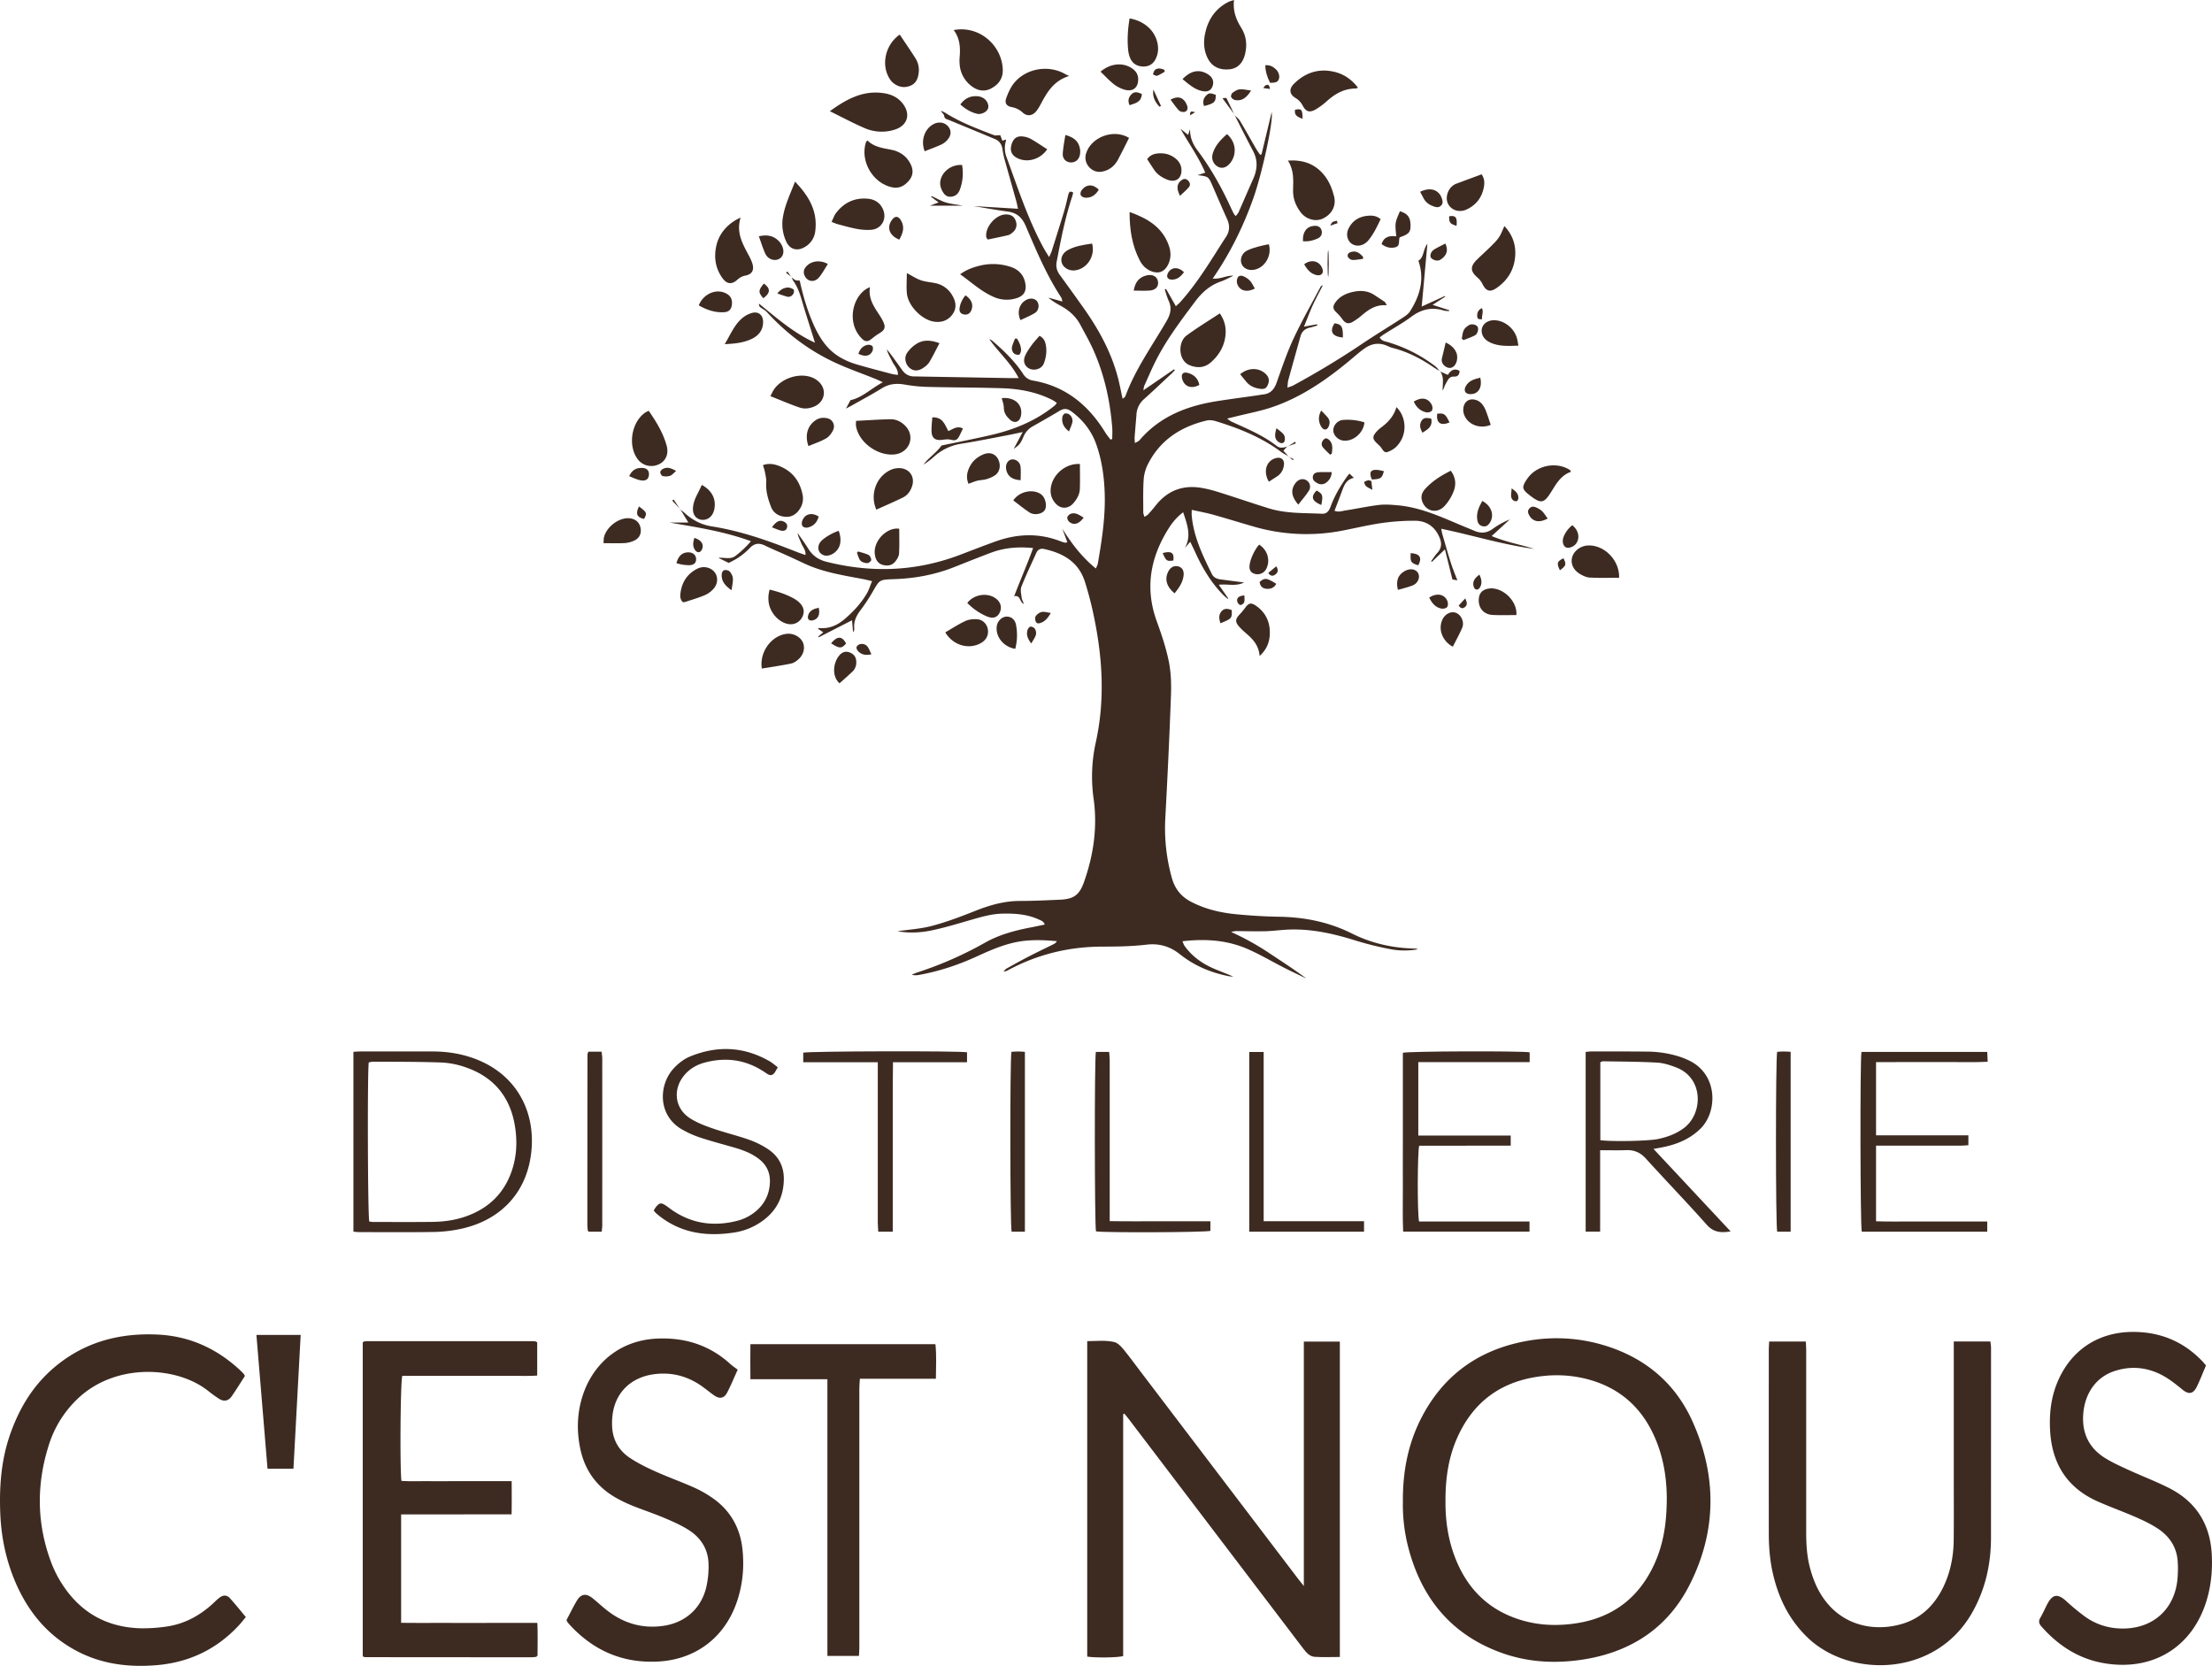 <svg xmlns="http://www.w3.org/2000/svg" viewBox="0 0 3102.95 2336.93"><defs><style>.cls-1{fill:#3d2b22;}</style></defs><g id="Calque_2" data-name="Calque 2"><g id="Calque_1-2" data-name="Calque 1"><path class="cls-1" d="M2020.07,520.79c-2.82-1.7-5.74-3.25-8.44-5.11-17.7-12.17-36.48-22-57.41-27.43a43.58,43.58,0,0,1-7.5-2.7c-11.34-5.31-22.13-4-32.16,3-6,4.19-11.54,9-17.14,13.72-33.56,28.3-69.12,53.6-110.91,68.24-17.51,6.14-36,9.45-54.06,14-3.2.81-6.42,1.54-11.13,2.67,2.85,2,4.44,3.49,6.32,4.34,21.82,10,44.07,19.12,63.2,34,5,3.89,10,2.29,15.17,1l-.23-.24-5.5,6,7.67,8.4.23-.23c-3.69-2.14-7.62-3.94-11-6.46-27.68-20.63-59.14-33.22-91.8-43.18-4-1.22-8.75-1.82-12.71-.88-35.68,8.47-64.49,26.77-81.81,60.11a57.46,57.46,0,0,0-6.48,21.78c-1.08,15.6-.6,31.3-.63,47,0,1.78.88,3.57,1.61,6.32,2.36-1.59,4.14-2.36,5.33-3.67,3.59-3.94,7.06-8,10.35-12.19,16-20.36,36.93-28.92,62.49-25.16a171.61,171.61,0,0,1,26.16,6.34c23.5,7.37,46.79,15.41,70.31,22.7,24.22,7.51,49.43,6.33,74.35,7.54,7,.34,10.05-4.18,12.13-9.86,5.42-14.82,13.34-28.29,22.33-41.18,1.13-1.63,2.43-3.14,4.09-5.28l6.3,5.95c-9.79,2.14-13.26,9.23-16.1,17-3.51,9.63-7.26,19.17-11.06,29.18,5.77,2.34,10.62.3,15.28-.41,15.79-2.4,31.44-5.87,47.29-7.75,8.79-1,17.91-.24,26.8.59,35.18,3.31,66.32,19.18,98.37,32.19,3.08,1.26,6.14,2.59,9.23,3.84,8.68,3.51,16.72,2.81,24.56-2.77a112.56,112.56,0,0,1,24.39-13.53L2092.48,752c20.32,8.51,40.34,11.92,59.62,18-43.78-5.83-86-19-130.31-28.24.57,3,.8,5.14,1.39,7.16,4,13.73,7.85,27.5,12.18,41.13,2.59,8.18,6,16.12,9,24.11l-6.94-1.34c-3.31-13.31-6.65-26.74-10.49-42.15l-18.2,17.45-1.22-.84c2.92-3.91,5.52-8.1,8.8-11.68,6.29-6.86,6.34-14,2.78-22.15-6.63-15.11-18.44-22.93-34.44-22.92a325.71,325.71,0,0,0-45.77,3.12c-18.45,2.64-36.63,7-54.95,10.58a264.66,264.66,0,0,1-124.66-5.35c-19.21-5.51-38.29-11.49-57.54-16.85-9.54-2.66-19.32-4.41-30-6.79,0,3.7-.17,5.89,0,8,2.58,29.57,15.26,55.67,28.09,81.73,2.73,5.55,7.4,7.24,12.93,7.95,10.21,1.29,20.41,2.65,32.42,4.22-12.05,5.94-23.12,1.67-35.48,3.22l13.23,19.07-.54.79c-1.83-1.53-3.78-2.93-5.47-4.6-17.74-17.67-30.28-38.77-40.51-61.41-2-4.47-4.23-8.85-6.77-14.15-3.05,3.5-5.31,6.1-7.56,8.7,9.59-17,3.3-33-2.35-50.12a81.49,81.49,0,0,0-19.63,21.5c-26.31,41.06-34.47,84.46-17.37,131.5,6.7,18.43,13,37.23,16.88,56.4,3.13,15.48,3.59,31.81,3,47.69-2.09,57.27-4.83,114.53-7.91,171.76a258.41,258.41,0,0,0,9.14,84c4.23,15.21,12.79,26.1,26.48,33.31,20.08,10.57,41.82,15.65,64.15,17.78,19.88,1.9,39.87,3.15,59.84,3.47,35.87.57,70,7.4,102.3,23.59,27.17,13.61,56.32,20.23,86.76,21a15.16,15.16,0,0,1,5.8,1,105,105,0,0,1-40.71-.49,454.83,454.83,0,0,1-47.43-11.89c-31.71-9.93-63.75-17-97.23-15-9.64.57-19.25,1.87-28.89,2.11-12.65.32-25.32-.09-38-.17a26.15,26.15,0,0,0-9.81,1.27,372.08,372.08,0,0,1,54.58,30.38c17.08,11.36,34.32,22.49,50.93,34.91-10.36-5-20.81-9.88-31.07-15.1-16.92-8.61-33.33-18.34-50.66-26-29-12.84-59.71-15-92.15-11.22,1.25,2.79,1.8,4.92,3,6.59,10.19,14.18,23.83,24.15,39.6,31.16,9.41,4.18,19.19,7.52,28.78,11.94-2.21-.24-4.46-.3-6.64-.73-25.24-5-48.24-14.7-68.55-30.9-13.46-10.73-28.59-15.41-46.57-13.29-20.45,2.42-41.23,2.73-61.87,2.75-47,.06-91.09,10.84-132.44,33.08a12.87,12.87,0,0,1-6.26,1.87c1.38-1.41,2.52-3.24,4.16-4.16,10.76-6,21.55-12,32.49-17.6,11.25-5.81,22.71-11.2,34-16.86a10.78,10.78,0,0,0,4.19-4c-14.65-1.32-29.09-2-43.59-.65-24.33,2.3-46.37,11.79-68.2,21.84-26.16,12-53.25,21.11-81.63,26.16a21.4,21.4,0,0,1-10.27-.26c2.48-1,4.9-2.23,7.45-3.06a515,515,0,0,0,95-41.68c20.17-11.47,42.46-17.39,65.16-21.71,6.15-1.17,12.26-2.53,19-3.91-1.63-4.87-5.4-5.74-8.45-7.15-16.18-7.44-33.45-8.56-50.87-8.18-14.79.33-28.9,4.34-43,8.42-18.85,5.44-37.68,11.22-56.86,15.21-16.28,3.39-33.05,3.78-47.23,1,14.7-2.16,32-3.14,48.45-7.51,20.52-5.46,40.56-13.06,60.33-20.92,20.35-8.09,40.82-14,63-14,18.65,0,37.31-.94,55.95-1.75,19.53-.85,27.39-6.64,33.91-25.18,13.25-37.65,18.88-76.3,13.39-116.07a220.67,220.67,0,0,1,2.8-78.55c13.19-59.16,9.91-117.89-2.25-176.53a471.5,471.5,0,0,0-13-50.25c-8.94-27.44-30.72-39.77-57.32-45.45-4.79-1-8.53.8-10.6,5.4-7.11,15.81-14.64,31.44-21,47.55-1.75,4.45-.21,10.35.4,15.51.32,2.75,1.89,5.36,3.12,8.63-6.41-2.22-4.23-12.76-13.65-10.78,8.54-22.58,18.22-44.36,26.55-67.58-21.33-2.15-40.69-.41-59.39,6.65-16.83,6.35-33.57,13-50.27,19.66-27.22,10.92-55.55,16.26-84.78,17.28l-2,.06c-19.14.74-18.9.88-28.42,17.38a257.2,257.2,0,0,1-17,25.83c-5.83,7.74-10,15.68-9,25.67a10,10,0,0,1-.25,3,15.45,15.45,0,0,1-1.38,2.7c-.51-5.74-.93-10.53-1.49-16.94L1148.5,894l-.69-1.08,7.08-5.87-7.52-5.09c.6-.37,1.09-1,1.52-.91,13.84,1.33,25.51-3.64,35.8-12.44,12.22-10.46,23.16-22.12,31.3-36.06,2.93-5,4.6-10.77,7.3-17.29-5.27-1.21-9-2.22-12.87-2.94-27.83-5.25-55.9-9.56-81.9-21.7-8.15-3.8-16.29-7.63-24.48-11.34-10.32-4.68-20.82-9-31-13.94-8.31-4.05-15-3.26-21.48,3.73a94.94,94.94,0,0,1-15.29,12.81c-4.83,3.37-10.31,5.82-14,7.84l-14.47-7.11c8.07-1,16.79,2.79,24-2.85a138.77,138.77,0,0,0,21.62-20.49c-37.76-13.92-75.87-19.52-114-26.21h26.24l-11.29-18.49-.22.22a63.54,63.54,0,0,1,5.48,4.15c11,10.26,24,17.21,38.78,19.51,41.49,6.48,80.62,20.51,119.4,35.87,3.66,1.45,7.41,2.66,12.08,4.32.72-7-3.74-11.19-5.69-16.12s-4.5-9.5-5.5-15c5.14,7.51,10.57,14.84,15.35,22.57,6,9.65,14.37,15.23,25.31,18,63.21,15.88,125.44,13.62,186.64-9.48,16.84-6.35,33.57-13,50.5-19,30.56-11,61.23-12.17,91.86,0a43.45,43.45,0,0,0,5.73,1.72c.55.14,1.23-.23,3.18-.67-2.38-6.38-4.72-12.65-7-18.93,12.85,20.72,27.29,39.74,47,55.78,1.18-2.9,2.38-4.83,2.74-6.91,5.39-31.21,10.3-62.51,9.74-94.31-.44-24.75-3.59-49.18-11.84-72.69-6.71-19.14-18.67-34.31-34.94-46.4-5.68-4.21-10.48-4.54-16.39-1-12.58,7.53-25.31,14.81-38.09,22a29.53,29.53,0,0,0-12.88,14.69c-4.21,9.66-5.78,11.29-13.62,16.85,4.32-8.12,8-14.93,12.59-23.63-8.5,1.78-14.88,3.24-21.3,4.45-21.6,4.08-43.15,8.52-64.86,11.93a73.26,73.26,0,0,0-38.2,18.13,113.94,113.94,0,0,1-14.72,11.17c6.74-9.53,17.2-15.68,25.29-26.8,20.85-4.38,44.38-9,67.76-14.33,30.82-7,59.9-18.22,85.44-37.4,2.13-1.6,4.23-3.25,6.25-5a18.54,18.54,0,0,0,2.19-3.08,65.24,65.24,0,0,0-6.44-4.23c-22.19-11.14-46.1-15.55-70.57-16.32-35.29-1.12-70.63-1-105.94-1.92a218.85,218.85,0,0,1-30.72-3.28c-11.29-1.89-21.56-1-31.6,5.23-13.3,8.25-27.14,15.63-40.77,23.35-2.8,1.59-5.69,3-9.72,5.15l6.37-11.77c16.35-3.51,28.41-16.06,45.42-25.17-5-2.25-7.77-3.62-10.63-4.77-18.85-7.57-38.1-14.27-56.51-22.8-36.7-17-68.37-41.14-95.7-71-2.6-2.84-6.47-4.47-9.52-7-1.08-.9-1.46-2.66-1.38-4.71,24.71,20.13,48.53,41.11,78.47,54.8-.92-3-1.83-6-2.77-9-5.24-16.84-10.72-33.6-15.66-50.52-2.83-9.67-6.06-19-12-27.26-1.11-1.53-1.57-3.51-2.33-5.28l-.22.21c1.83,1.37,3.51,3.06,5.53,4,1.6.73,3.62.52,6.11.8,4.56,20.92,10.69,42.35,19.94,62.78,8.41,18.57,19.42,35.09,37.65,45.35a103.9,103.9,0,0,0,21,9c16.91,5,34,9.39,51.1,13.92a75,75,0,0,0,8,1.19c.51-8.23-5.06-12.83-7.79-18.55s-6-10.9-7.92-17.26c1.76,2.06,3.65,4,5.25,6.21,5.52,7.52,11,15.05,16.38,22.69,4.14,5.91,9.63,9,16.86,9.07,2,0,4,0,6,.07q64,1.13,127.92,2.23c3.55.07,7.1,0,12.74,0-6.18-11.87-13.22-20.49-20.4-29s-14.42-16.49-20.91-25.79a25.12,25.12,0,0,1,4.37,2.46c16.19,14,31.59,28.68,43.34,46.76a19.52,19.52,0,0,0,13.71,9.06c45.57,7.85,77.75,34.33,101.36,72.8,2.14,3.5,4.85,6.64,7.3,9.95l2.48-.76c0-5.44.37-10.9-.06-16.3-3-37.81-11.13-74.46-26.68-109.18-5.3-11.83-11.84-23.1-17.92-34.58s-15.36-20-26.71-26.24c-6.33-3.5-12.61-7.09-18.34-12l19.88,5.44c-.82-2.76-.92-4.4-1.7-5.59-20.6-31.37-35.06-65.85-49.71-100.14-5.18-12.14-12.52-18.79-25.44-20.52-16.13-2.16-32.16-5.1-47.85-7.64l62.32,3.74c-1-4.42-1.55-7.64-2.43-10.78-5.46-19.58-11-39.12-16.45-58.71a109.72,109.72,0,0,1-2.81-13.67c-1-6.82-4.12-11.9-10.59-14.6q-32.27-13.43-64.58-26.76c-3-1.23-6.24-1.36-6.7-6-.21-2.11-3.24-3.95-4.57-6.92a57.38,57.38,0,0,1,6.39,3c21.28,13.45,44.72,22.19,68,31.15,2.35.91,5.34.12,8.9.12l3,7.76,4.59-1.7c.16.41.61,1,.49,1.35a35.32,35.32,0,0,0,.77,23.58c15.71,42.83,29.76,86.35,51.64,126.66,2.16,4,4.66,7.79,8,13.28,1.77-4,3-6.22,3.71-8.55,5.81-18.41,11.65-36.81,17.23-55.3,2.3-7.64,4-15.45,5.88-23.22.9-3.84,2.2-6.35,7-3.35-.57,2.1-1.08,4.33-1.8,6.5-9.73,29.51-15.57,59.93-21.4,90.37-1.36,7.13.29,13,4.45,18.72q16.8,23,33.3,46.24c21.47,30.43,39.23,62.71,48.5,99.1,2.29,9,4,18.15,6.23,28.29,1.73-1.49,3.37-2.22,3.8-3.39,14-38.2,37.83-71.08,58-105.89,5.52-9.53,7.43-18.08,2.81-28.17-2.31-5.05-3.66-10.54-5.45-15.83l1.77-.86,13.78,24.28c2.61-2.44,4.58-4,6.24-5.86,21.25-23.68,38.07-50.52,55-77.27,2.85-4.5,5.67-9,8.68-13.44,5.57-8.15,6.12-16.5,2-25.53-7-15.48-13.67-31.11-20.46-46.69-5.75-13.2-5.74-13.2-21.13-15.06l10.9-3.51c-9.38-22.07-23.2-41-34.63-61.43l10.59,8.44,2.71-8c-.13,11.47,3.77,20.92,10.47,29.83,18.9,25.14,34.09,52.51,47.14,81.08,1.25,2.73,2.56,5.42,4,8.07a19.82,19.82,0,0,0,2.55,2.91c1.44-1.94,3-3.46,3.88-5.33,6.9-15.53,13.54-31.18,20.5-46.68,5.93-13.21,6.83-26.11-.19-39.33-8.89-16.74-17.33-33.73-26-50.61l-.22.22c2.64,2.65,5.93,4.91,7.8,8,7.72,12.85,15,26,22.48,38.95,1.74,3,3.82,5.8,5.74,8.7l2.11-.49c4.61-19.18,9.21-38.36,14.19-59.07,2.86,12.12-13.88,88-26.12,121.92-14,38.93-32.05,75.91-56.59,111.43,11.39.95,19.55-4.65,29.07-4-5.79,2.7-11.4,5.93-17.41,8-15.34,5.35-26.54,15.18-36.26,28.19-19.57,26.18-39.35,52.16-54.32,81.34-6.23,12.14-11.53,24.76-17.18,37.18-.49,1.07-.47,2.36-1.15,6.07l43.11-29.54,1.06,1.25c-1.44,1.52-2.8,3.12-4.32,4.55-12.91,12-25.68,24.25-38.85,36a30.84,30.84,0,0,0-10.68,21.76c-.79,10.63-1.79,21.24-2.57,31.87-.17,2.2.2,4.43.4,8.06,2.82-1.67,5.07-2.35,6.35-3.85,28.67-33.66,66.89-48.35,109.11-55,18.42-2.9,36.92-5.29,55.38-7.93,3-.42,5.91-1.07,8.89-1.37,10.25-1,15.65-7,19-16.44,7.38-20.7,14.36-41.66,23.6-61.53,11.5-24.73,25.11-48.48,37.84-72.63a4.69,4.69,0,0,1,3.45-2.46c-4.74,9.29-9.79,18.43-14.13,27.9-4.24,9.23-7.75,18.78-12.32,30l18.3-3.31c.16.57.32,1.14.47,1.71-3.52,1-7,2.23-10.57,3-6.86,1.49-11.22,5.46-13.1,12.23-5.72,20.54-11.51,41-17.14,61.62-.75,2.75-.7,5.71-1.22,10.32,3.8-1.4,6.21-2,8.31-3.12,33.09-18,65.36-37.35,96.6-58.44C1929,470,1947.59,458.84,1965.73,447c4.41-2.88,9.44-5.88,12.15-10.13,13.92-21.85,20.84-45.12,11.81-71.13,8-4.73,6.24-15.34,12.65-23.83-2.76,30.27-5.33,58.57-8,88.12l32.43-14.79.63.9-17.81,11.51,23.29,7.51-.13,1.29c-2.61-.28-5.35-.14-7.81-.9-16.63-5.11-31.13-1.64-45.08,8.74-12,8.93-25.2,16.22-37.84,24.28-2.2,1.39-4.26,3-6.63,4.69,2.45,4.91,6.94,5.4,10.92,6.56A204.38,204.38,0,0,1,2013.66,514c2.43,1.87,4.16,4.67,6.21,7Z"/><path class="cls-1" d="M1967.94,2106.54c-.32-43.45,7.69-83,27.09-119.71,28.2-53.42,71.9-87.63,130.39-102.19,42.24-10.51,84.77-9.78,126.42,3.1,56.11,17.35,98.11,52.51,122.29,106.13,34.6,76.76,34.14,154.36-4.09,229.6-31.4,61.81-84.5,95.3-152.57,105.08-38.84,5.57-77.3,2.94-114.25-11-70-26.36-110.69-78.35-128.45-149.67A239,239,0,0,1,1967.94,2106.54Zm59.77.13c-.18,25.07,3.3,51,12.57,76,17.57,47.27,50,78.63,99.25,91.62,19.86,5.25,40.15,6.3,60.5,4.33,56-5.4,96.88-32.63,120.57-84.28,9.83-21.44,14.8-44.14,16.58-67.56,2.67-35.26,0-69.94-12.95-103.21-18.72-48.28-53-79-103.84-90.33a170.46,170.46,0,0,0-54.64-3c-56.83,5.81-97.89,33.85-121.39,86.3C2031.75,2044.67,2027.5,2074.56,2027.71,2106.67Z"/><path class="cls-1" d="M1575.56,1983.86v339.37c-7.46,2.14-37.71,2.61-50.43.77V1881.43c12.69-.06,25.35-1.6,37.66,1.18,4.63,1.05,9.11,5.38,12.37,9.29,8.31,10,15.91,20.55,23.78,30.9q111,146.06,222.07,292.11c2.14,2.82,4.39,5.55,8,10.06V1882h50.5v442.48c-12,0-23.59.52-35.09-.19-7.46-.46-12.2-6.22-16.52-11.92q-28.09-37.05-56.26-74-94.1-123.78-188.18-247.54c-2-2.61-4.11-5.1-6.17-7.65Z"/><path class="cls-1" d="M2740.72,1881.87h51.36c.34,3.24.9,6.09.9,8.94q0,133-.05,266c0,37.3-7.84,72.73-26.42,105.44-51.54,90.77-171.76,92.14-231.16,34.7-26.36-25.48-41.3-56.83-48.95-92.14-3.83-17.67-5.16-35.6-5.17-53.62q-.08-129,0-258c0-3.56.32-7.12.52-11.22h51.43c.19,4.32.51,8.19.51,12q0,128,0,256c0,18.08,1.2,36,6.41,53.38a152.75,152.75,0,0,0,8.77,23.34c25.27,51.71,75.63,63.86,118.26,51.7,26.08-7.44,44.63-24.59,57.06-48.41,11.34-21.72,16.15-45.11,16.42-69.41.3-28,.12-56,.12-84q0-91,0-182Z"/><path class="cls-1" d="M562.69,2124.46v152.08c21.34.32,42.2.11,63,.15q32,.06,64,0h64.08c.76,15.93.25,31.1.31,45.72-.73.79-1,1-1.19,1.27s-.48.57-.75.61a49.41,49.41,0,0,1-5.93.59q-117,0-234-.14c-.92,0-1.83-.56-3.36-1.05V1883.26c.26-.24.49-.46.74-.67s.5-.53.8-.58a21.19,21.19,0,0,1,3.93-.58q116.48,0,233,0a21,21,0,0,1,3.95.42,10.68,10.68,0,0,1,2.3,1.23v46.63c-12.6.85-25.15.3-37.66.4-12.66.09-25.33,0-38,0H564.34c-2.61,7.47-3.54,128.94-1.21,147.35,12.59.86,25.47.28,38.33.39,12.66.1,25.32,0,38,0h78.3c.1,15.77.18,30.53-.1,46.59Z"/><path class="cls-1" d="M343.6,1930.18c-6.15,9.51-12.16,19.45-18.83,28.92-4.54,6.45-10.82,7.42-17.52,3.16-5.61-3.57-10.91-7.65-16.16-11.74-44.06-34.28-129.25-38.62-182,11.57a152.11,152.11,0,0,0-40.43,64.58c-17.91,55.8-17.3,111.5,3.63,166.47a158.58,158.58,0,0,0,15,29.26c25.52,39.57,62.13,60.29,109.17,61.81a223.87,223.87,0,0,0,34.87-2.09c27.09-3.38,49.87-15.9,69.49-34.55a64.81,64.81,0,0,1,7.48-6.6c5.29-3.68,10-3.56,14.35,1.19,7.56,8.35,14.56,17.2,22.22,26.34-3.63,4.32-6.64,8.25-10,11.84-31.69,34-70.9,52.33-117.11,55.8-38.23,2.88-75.15-1.72-109.64-19.82-41.43-21.73-69.14-55.63-87.08-98.12C8.37,2188.11,1.82,2156.61.42,2124c-1.63-38.24,1.15-75.91,14-112.38,12.94-36.88,32.69-69.25,63-94.45,41.55-34.58,90-47.41,143.32-45,44.61,2.06,82.55,19.19,115.12,49.15,2,1.8,3.85,3.69,5.69,5.62A26.2,26.2,0,0,1,343.6,1930.18Z"/><path class="cls-1" d="M3094.5,1915.55c-4.37,10.24-8.18,20.2-12.82,29.75-4.91,10.09-11.25,11.43-20,4.27-10.85-8.91-21.73-17.62-34.72-23.33-20.15-8.86-40.78-9.57-61.42-2.62-25.53,8.59-41.18,31.42-43.24,60.43-1.9,26.89,8.34,47.58,31.05,61.6,10.43,6.43,21.75,11.5,32.93,16.62,18.47,8.45,37.51,15.72,55.65,24.79,38.14,19.06,58.3,50.42,60.64,93.05,1.17,21.1-.56,41.92-6.37,62.34-18.85,66.28-73.54,101.56-141.69,91.25-37-5.6-66.45-24.31-90.84-52-3.63-4.12-4.32-7.6-1.46-12.43,3.56-6,6.32-12.48,9.54-18.69,7.39-14.23,14.58-15.35,26.35-4.8a327,327,0,0,0,26.12,21.65c16.7,12.12,35.64,17.66,56.35,17.11,40-1.08,68.72-26.73,73.63-66.5a153.53,153.53,0,0,0,.67-26.87c-1.07-20.09-11.15-35.56-27.42-46.46-9.87-6.62-20.86-11.76-31.79-16.56-17.67-7.76-35.94-14.19-53.56-22.08-43.38-19.46-64.17-54-66.35-100.86-1.05-22.6,1.44-44.52,10.12-65.61,18.59-45.18,57-70.95,105.81-71.13,38.76-.13,71.52,13.53,98.23,41.65C3091.3,1911.56,3092.5,1913.16,3094.5,1915.55Z"/><path class="cls-1" d="M794.64,2272.78c4.69-8.88,9.17-18.18,14.4-27,5.89-10,13.21-11,22.35-3.62,7,5.65,13.55,11.85,20.65,17.35,22.64,17.53,48.11,25.17,76.77,21.54,30.9-3.91,53.92-23.07,61.67-53.32a127,127,0,0,0,3.44-33.58c-.4-20.86-10.79-37.05-28.13-48-10.62-6.69-22.32-11.84-33.93-16.74-14.41-6.08-29.31-11-43.84-16.8a200.3,200.3,0,0,1-22.57-10.66c-27.52-15.21-44.76-38.29-51.34-69.08-4.8-22.49-4.78-45,1-67.33,12.73-48.8,51.08-85.69,108.12-87.78,38.22-1.39,72.32,9.43,101,35.53,3.2,2.91,6.87,5.3,10.6,8.14-5.54,12.16-9.73,22.62-15,32.51-4.13,7.75-10.34,8.83-17.62,3.85-6.6-4.5-12.65-9.8-19.26-14.28-20.12-13.62-42.17-19-66.45-15.56-32,4.52-60.11,27.87-57.81,73.63.93,18.63,9.64,33.43,24.79,43.54,11.26,7.52,23.64,13.58,36,19.14,17.6,7.91,35.86,14.38,53.49,22.23a161.57,161.57,0,0,1,26.9,15.21c24.57,17.25,38.3,41.42,41.57,71.06,2.76,25.08.52,49.88-7.64,74-17.1,50.53-58.09,81.54-111.3,84.16-48.31,2.38-88.58-14.82-121.61-49.74q-2.4-2.55-4.6-5.27A22.84,22.84,0,0,1,794.64,2272.78Z"/><path class="cls-1" d="M1204.93,2323h-44.27V1934.82h-108c-.17-17-.13-32.7,0-49.1h259.55c1.68,15.9.76,31.63.65,48.48H1206.23c-.31,5.18-.76,9.34-.76,13.5q-.06,152,0,304c0,20.33,0,40.66,0,61C1205.41,2315.89,1205.12,2319.13,1204.93,2323Z"/><path class="cls-1" d="M495.77,1475.54c3.61-.2,6.53-.51,9.46-.51,34,0,68-.07,101.95,0,23.94.07,47.09,4.35,68.92,14.39,48.59,22.35,74.62,69.38,69.38,124.86-5.44,57.52-42.29,98-100.79,110a200.54,200.54,0,0,1-36.64,4c-34.65.54-69.3.22-103.95.2-2.58,0-5.16-.4-8.33-.65Zm21.52,14.87c-2,12.76-1.44,215.54.72,223.19a45.58,45.58,0,0,0,5.59.65c27.64,0,55.28.2,82.92-.13,15.69-.19,31.21-2.25,46.17-7.41,30-10.35,51.81-29.54,63.46-59.38,8.31-21.29,9.85-43.46,6.47-65.88-6.26-41.57-29.07-70.14-68.89-84a118.87,118.87,0,0,0-34.09-6.89c-31.92-1.19-63.9-1-95.86-1.19C521.56,1489.32,519.33,1490.06,517.29,1490.41Z"/><path class="cls-1" d="M2319.47,1611.71l108.19,115.73c-14.06,2.42-24.2,1.14-33.59-9.44-27.88-31.39-57.08-61.59-85.28-92.7-7.62-8.4-16.07-12.18-27.16-11.82-11.91.4-23.85.09-37,.09v114.21h-20.29V1475.72c2.93-.28,5.19-.68,7.44-.68,26.33,0,52.66-.11,79,.2a152.06,152.06,0,0,1,43.34,6.51,113.41,113.41,0,0,1,14.88,5.79c41.33,19.55,40.5,71.87,16.59,95.6-15.59,15.48-34.85,22.83-55.85,26.77C2326.88,1610.45,2324,1610.92,2319.47,1611.71Zm-74.55-12.24c15.83,2.33,67.53,1.19,80.75-1.57s25.49-7.24,36.46-15.39c26.78-19.89,28.28-70-10.66-85-8.61-3.31-17.84-6.33-26.93-6.83-25.23-1.39-50.52-1.4-75.79-1.86-1.19,0-2.39.8-3.83,1.32Z"/><path class="cls-1" d="M2145.78,1476.24V1490H1989.57v103h129.64v14.14c-43.14.21-85.92-.05-128.38.15-2.56,8.92-2.7,96.4-.18,106.3h154.91v14.22H1968.34c-1-20.7-.32-41.53-.44-62.32-.13-21,0-42,0-63V1476.9C1975.77,1474.61,2133.3,1474.11,2145.78,1476.24Z"/><path class="cls-1" d="M2631.69,1490v102.67h129.52v13.9c-3.54.21-7.38.62-11.22.63q-53,.08-105.95,0h-12.36v106.06c17.48.69,34.68.22,51.86.31s34.65,0,52,0h52.12v14.32h-176c-2.15-7.8-2.56-241.14-.42-252.23h176.43c.18,4.17.36,8.28.61,13.82-17.82,1-35,.32-52.12.44-17.33.12-34.65,0-52,0Z"/><path class="cls-1" d="M1091.09,1497.25c-1.9,3.24-3,5.29-4.25,7.21-2.67,4-6.13,4.86-10.26,2.21-2.25-1.43-4.44-3-6.69-4.38-25.44-16.13-52.77-19.38-81.54-11.6-11.5,3.11-21.47,9-29.07,18.46-15.67,19.47-12.64,45.59,8.16,59.27,9.58,6.31,20.74,10.58,31.67,14.37,17,5.9,34.54,10.09,51.49,16a122.4,122.4,0,0,1,26.72,13.27c15.27,10.07,22.7,24.84,22.21,43.33-.68,26-12,46-33.79,60a90.25,90.25,0,0,1-35.22,13.54c-36.84,5.74-71.82,1.94-102.83-21-2.68-2-5.22-4.14-7.74-6.33a32.93,32.93,0,0,1-2.9-3.4,44.66,44.66,0,0,1,3.09-5c4.88-5.93,7.22-6.33,13.48-2.24,3.35,2.18,6.46,4.72,9.76,7,27.63,18.76,57.77,22.82,89.77,14.89a66,66,0,0,0,29.67-15.87c10.76-10.07,16.31-22.55,17.15-37.16.8-14-4.22-25.39-15.4-34-9.94-7.68-21.41-12.11-33.29-15.6-16.3-4.78-32.77-9-48.9-14.32a139.8,139.8,0,0,1-25.47-11.34c-34.68-19.74-32.91-62.61-12.28-85.31,6.84-7.52,14.74-13.68,24.11-17.46,38.23-15.43,75.46-13.52,111.34,7.28C1083.75,1491.3,1087,1494.2,1091.09,1497.25Z"/><path class="cls-1" d="M411.65,2060.39H375.28l-15.59-187.68h62.09C418.4,1935.35,415,1997.55,411.65,2060.39Z"/><path class="cls-1" d="M1356.53,1476.2v14H1252.66c-.11,11.92-.26,23.09-.31,34.26-.06,11.33,0,22.66,0,34v169.39H1232c-.23-4.53-.64-8.74-.65-12.94q-.06-105.48,0-210.95V1490.2h-104.6v-13.47C1133.75,1474.61,1344,1474,1356.53,1476.2Z"/><path class="cls-1" d="M1697.94,1713.26v13.45c-7.38,2.19-148.43,2.73-160.5.72-2-7.76-2.25-241.32-.19-251.76h18.67c.26,4,.75,8.16.76,12.31q.06,105.43,0,210.87v14.2c24.18.43,47.35.15,70.51.2S1673.71,1713.26,1697.94,1713.26Z"/><path class="cls-1" d="M1752.44,1727.89V1475.77h20.21v237.41h140.8v14.71Z"/><path class="cls-1" d="M2511.89,1727.91H2493c-2.25-8.89-2.3-243.07-.05-252.33,2.72-.18,5.63-.52,8.55-.53,3.25,0,6.5.29,10.38.48Z"/><path class="cls-1" d="M1437.7,1727.92h-18.62c-2.23-8.36-2.48-242.11-.24-252.41,3-.16,6.22-.46,9.45-.46,2.92,0,5.84.31,9.41.53Z"/><path class="cls-1" d="M825.38,1475.34h18.45a72.57,72.57,0,0,1,1,8.62q.09,117.82,0,235.65a81.35,81.35,0,0,1-.85,8.26H825.89c-.22-.2-.47-.41-.7-.65s-.56-.49-.59-.76c-.26-2.63-.66-5.27-.66-7.91q0-119.82.18-239.64C824.12,1478,824.74,1477.1,825.38,1475.34Z"/><path class="cls-1" d="M1164.08,156c24.37-17.68,47.74-29.91,76.68-25.12,9.81,1.63,18.41,5.66,24.86,13.52,12.76,15.55,7.59,32.3-11.67,37.82a59.88,59.88,0,0,1-41.08-2.51C1197.05,172.9,1181.8,164.73,1164.08,156Z"/><path class="cls-1" d="M1731,0c-1.74,15.52,3,27.57,10.25,39.11s8.52,24.27,5.15,37.43c-3.17,12.37-10.51,19.45-21.36,20.68-13.64,1.55-24.55-3.46-30.38-14.4s-6.79-22.9-4.38-34.91c4.09-20.3,14.56-36.15,33.58-45.54C1725.59,1.53,1727.52,1.14,1731,0Z"/><path class="cls-1" d="M1337.85,42.15c36.59-6.76,67.67,22,68.82,55.37.44,12.81-6.15,21.44-17,26.92-10,5-20.58,2.48-30.07-6.33A41.47,41.47,0,0,1,1346.18,90a54.72,54.72,0,0,1-.07-9C1347.28,67.67,1347,54.54,1337.85,42.15Z"/><path class="cls-1" d="M1806.65,225.25c21.55-1.41,38.18,4.83,50.78,20.32,7,8.61,11.21,18.87,13.94,29.59,3.34,13.17-2.6,25-15.25,31.25-10.51,5.19-24.07,1.51-31.84-8.93-6.7-9-10.64-18.94-10.39-30.52C1814.18,253.09,1815.5,239,1806.65,225.25Z"/><path class="cls-1" d="M1584.55,297.41c25.32,9,45.84,21.23,55,46.84,3.28,9.16,3.41,18.26-1,27.11-5.13,10.24-13.58,13.33-24.07,8.94-7.4-3.1-12.48-8.54-16-15.63C1588,344,1584.5,322,1584.55,297.41Z"/><path class="cls-1" d="M2110.37,317.13c10.85,11.76,15.75,24.77,15.24,39.5-.68,19.84-9.52,35.7-25.79,47.09-9.68,6.78-15.14,4.94-20.4-5.59a27.61,27.61,0,0,0-6.47-8.44c-10.52-9-11-15.78-1-25.55,6.4-6.26,13.08-12.25,19.44-18.56,4-4,8.15-8,11.26-12.59S2107.54,323.13,2110.37,317.13Z"/><path class="cls-1" d="M1346.88,384.74c9.15-6.6,18.12-9.71,27.43-12a77.92,77.92,0,0,1,43.36,1.64c11.8,3.84,19,12,20.84,24.38,1.51,10.3-2.75,16.55-12.68,19.59a44.56,44.56,0,0,1-31.27-1.55C1376.9,409.34,1363.07,396.31,1346.88,384.74Z"/><path class="cls-1" d="M1711.13,439.62c6.72,9.76,9,19.58,8,30.15-1.47,15.72-9,28.46-20.69,38.66-9.3,8.12-20.12,8.14-30.89,3.39a19.56,19.56,0,0,1-7.89-7.25c-6.39-10.17-4.71-26.78,4.83-33.87C1679.38,459.67,1695.3,450.07,1711.13,439.62Z"/><path class="cls-1" d="M1115.23,254.82c19.54,20.16,32,41.54,28.4,69.46a29.17,29.17,0,0,1-15,22.42c-10,5.79-20,3.56-25.28-6.85a59.85,59.85,0,0,1-5.54-19,59,59,0,0,1,.75-17.87C1101.45,286.56,1108.8,271.62,1115.23,254.82Z"/><path class="cls-1" d="M1905,123.11c-1.88.59-2.74,1.08-3.6,1.08-15.51.11-28,7-39.32,17a97.53,97.53,0,0,1-16.69,12.43c-8.57,4.77-13.38,3.13-18-5.46a26.17,26.17,0,0,0-10-10.65c-8.51-5.15-9.64-12.54-2.37-19.82,15.61-15.65,34.67-22.08,56.41-17C1885,103.8,1896.09,111.37,1905,123.11Z"/><path class="cls-1" d="M1499.77,106.58c-22.33,7-31.2,23.42-40.08,39.92a61.35,61.35,0,0,1-5.85,9.27c-5.42,6.76-12.86,7.89-19.14,2.21a30.79,30.79,0,0,0-15.7-7.78c-7.08-1.32-9.93-5.66-7.49-12.46,2.66-7.39,6-15,10.86-21.06,17.11-21.16,49.12-26.26,72.46-12.43C1495.65,104.74,1496.57,105.08,1499.77,106.58Z"/><path class="cls-1" d="M1272.07,383.08c7.59,4,13.38,7.91,19.78,10.11s13.65,2.62,20.46,4.09a35,35,0,0,1,23.49,17.05c5.11,8.61,6.64,17.61.61,26.27-6.28,9-15.59,12.22-26.22,10.61-17.08-2.58-36.1-21.94-38-39.27C1271.26,402.8,1272.07,393.46,1272.07,383.08Z"/><path class="cls-1" d="M1038.91,305.26c-6,19.37,1.5,34.58,9.68,49.71,2.68,4.95,5.43,10,7,15.4,2.53,8.87-.91,14.42-9.78,16.19a22,22,0,0,0-11.21,5.65c-8.14,7.43-15.16,6.58-21.65-2.72-9.51-13.62-11.66-28.83-8.07-44.87C1008.62,327.74,1020.78,313.29,1038.91,305.26Z"/><path class="cls-1" d="M1070.24,652.54c7.92-2.87,15.12-1.71,21.9.83,19,7.13,30,21.28,33.79,41.06a26.1,26.1,0,0,1-3.73,19.14c-4.75,7.53-11.31,12.1-20.65,11.4s-16.7-5.37-20.06-14.11c-4.15-10.83-7.44-22-6.64-34,.32-4.83-.93-9.82-1.81-14.67A95.06,95.06,0,0,0,1070.24,652.54Z"/><path class="cls-1" d="M1200.78,590.43c16.56-.84,32.4-2,48.26-2.28,8.23-.14,15.44,3.5,21.22,9.6,12,12.63,7.69,32-8.65,38.17a30.53,30.53,0,0,1-9.73,1.75c-19.89.59-41.53-13.69-48.83-32.08a40.68,40.68,0,0,1-2.2-7.64C1200.5,596,1200.78,594,1200.78,590.43Z"/><path class="cls-1" d="M1216.94,197.17c8.82,8.81,20.66,10.52,32.35,12.69,12.48,2.31,22.21,8.6,28,20.12,4.1,8.09,4,16-2.09,23.23s-13.48,11.71-23.51,9.65c-27.52-5.63-45.78-37.28-36.78-63.86C1215.12,198.48,1215.85,198.14,1216.94,197.17Z"/><path class="cls-1" d="M910,576.3c10.68,15.33,20.12,30.85,25.09,48.58,3.42,12.19-1.31,22.32-11.35,26.7-10.72,4.68-22.6,1.58-29.37-7.66-14-19.1-8.55-51.93,10.84-65.19A45.6,45.6,0,0,1,910,576.3Z"/><path class="cls-1" d="M1080.69,555.77c2.07-3.88,3.42-7.23,5.46-10.09,10.95-15.3,35-23,52.59-16.31a29.82,29.82,0,0,1,12,8.41c9.2,11.11,5.12,26.39-8,32.26-6.94,3.1-14.38,4-21.38,1.57C1107.9,567,1094.84,561.35,1080.69,555.77Z"/><path class="cls-1" d="M1166.5,311.24c2.26-4.54,3.69-9,6.38-12.55,11.11-14.52,25.94-21.54,44.3-19.93,10,.88,17.62,5.74,21.64,15.3,5.62,13.38-2.44,27.31-16.9,28.36a79.06,79.06,0,0,1-19.83-1.3c-9.13-1.67-18.09-4.28-27.09-6.64C1172.49,313.82,1170.11,312.64,1166.5,311.24Z"/><path class="cls-1" d="M1262.13,48.52c7.68,11.52,15.26,22.4,22.29,33.63a30.55,30.55,0,0,1,4.28,20.14c-.94,8.07-3.83,15-12,18.14-8.47,3.31-16.41,1.66-23.46-3.86a24,24,0,0,1-5.21-6C1235.67,91.32,1241.67,62.73,1262.13,48.52Z"/><path class="cls-1" d="M2271.3,810.51c-14.18,0-27.75.51-41.26-.26-5-.28-10.27-2.82-14.62-5.58-8.91-5.67-12.36-14.48-10.1-22.92,2.35-8.77,11.57-15.86,21.51-16.53C2249.84,763.65,2272.1,785.57,2271.3,810.51Z"/><path class="cls-1" d="M1584.57,25.84c26.93,4.76,40.53,24.77,39.94,43.89a32,32,0,0,1-4.4,14.85c-4.29,7.14-11.51,9.67-19.82,8.44-8-1.18-13.14-6-15.66-13.5a41,41,0,0,1-2-8.71C1581.08,55.89,1582,41.08,1584.57,25.84Z"/><path class="cls-1" d="M1583.82,193.41c-5.34,10.58-10.23,20.79-15.61,30.73-4.83,8.94-12.29,14.85-22.47,16.69-14,2.55-26.34-11.27-22.39-25C1530.09,192.41,1562,180.11,1583.82,193.41Z"/><path class="cls-1" d="M1229.34,714.94c-9.35-20.7-.56-46.49,20.38-55.89a28.16,28.16,0,0,1,14.41-2.17c12.7,1.66,19.3,12.88,15.39,25-2.22,6.89-6.34,12.75-12.81,16C1254.59,703.84,1242.13,709.14,1229.34,714.94Z"/><path class="cls-1" d="M1068.64,937.85c-3.6-23.24,13.44-46.07,34.62-48.72,9.13-1.14,18.78,3.66,22.67,11.26,3.54,6.91,2.14,16.39-4.33,23-3.14,3.19-7.28,6.45-11.48,7.36C1096.61,933.63,1082.87,935.49,1068.64,937.85Z"/><path class="cls-1" d="M1220.34,402.85c-2.1,13.77,3.55,24.2,10.21,34.37,3.26,5,6.72,9.95,9,15.38,3,7.08,1,10.74-5.63,14.72a101.81,101.81,0,0,0-11.19,8c-5.1,4.08-8.66,4.53-13.19.19C1185.72,452.61,1196.58,412,1220.34,402.85Z"/><path class="cls-1" d="M1514.9,650.93c0,12.05.32,23.57-.11,35.07-.28,7.52-4,13.91-8.8,19.64-6.93,8.26-17.7,8.92-25,.89a27.11,27.11,0,0,1-6.32-11C1469.21,673.69,1490.14,649.45,1514.9,650.93Z"/><path class="cls-1" d="M1945.39,428.31c-14.8-1.36-24.86,5.47-34.49,13.54a82.75,82.75,0,0,1-13.71,9.86c-6.26,3.36-10.19,1.67-14.38-4.19a57.49,57.49,0,0,0-7.73-8.83c-5.37-5-6.09-8.55-1.68-14.66,6.43-8.92,16-12.88,26.26-14.89,10.06-2,19.88-1,28.71,5,4.67,3.18,9.5,6.14,14.11,9.41C1943.53,424.31,1944,425.91,1945.39,428.31Z"/><path class="cls-1" d="M1767,920.25c-1.19-14.23-8.73-22.84-17.69-30.65-4.25-3.71-8.59-7.45-12.12-11.79-4.61-5.69-3.92-9.64,1-15a118.65,118.65,0,0,0,8.84-10.57c4.36-6.06,7.87-7.19,14.25-2.88,14.5,9.77,20.81,23.91,19.93,41.06C1780.63,901.26,1776.92,911.11,1767,920.25Z"/><path class="cls-1" d="M2203.68,661.91c-13.95,4.7-20.6,16.64-27.76,28.24-10,16.2-14.32,16.84-29.52,5.16-11.82-9.08-12.25-11.94-3.66-24.25,12.91-18.47,40.77-23.95,59.63-11.69C2202.83,659.66,2203,660.46,2203.68,661.91Z"/><path class="cls-1" d="M2078.4,244.53c4.07,6,4.21,11.68,3.26,17.3-2.53,14.81-10.67,25.64-24.25,32-10.08,4.75-21.18,1.3-25.94-7.56-4.48-8.34-1-20.74,7.48-26.5a17.19,17.19,0,0,1,3.49-1.91C2054.23,253.48,2066,249.12,2078.4,244.53Z"/><path class="cls-1" d="M958,844.82c-4.16-3.9-4-8.71-3.39-13.23,2.1-15.07,9.57-26.69,23.36-33.68,8.58-4.36,18.74-2.26,24.34,4.63,5,6.15,5.07,15.68-1,23a34.8,34.8,0,0,1-12.49,9.33c-8.79,3.78-18.07,6.4-27.17,9.44A20.24,20.24,0,0,1,958,844.82Z"/><path class="cls-1" d="M2035.14,660.37c7,9.52,7.66,19.28,4.14,28.5a66.22,66.22,0,0,1-12.88,21c-10.51,11.3-26.19,7.65-31.28-6.35-2.44-6.71-.58-12.42,4-17.51C2009,675,2021.29,667.22,2035.14,660.37Z"/><path class="cls-1" d="M1079.6,827.1c13,3.22,24.6,7.07,35.28,13.28a34.11,34.11,0,0,1,6.34,4.8c6.84,6.55,8,14,3.53,21.6-4.22,7.17-12.28,10.43-20.61,8.32-13.19-3.34-24.41-16.71-26-31.11a51.56,51.56,0,0,1-.1-9A73,73,0,0,1,1079.6,827.1Z"/><path class="cls-1" d="M1326,887.15c9.71-5.66,18.57-11.58,28.12-16,4.83-2.26,10.94-2.78,16.39-2.51,7.82.39,13.68,6.42,15.13,13.68,1.57,7.92-1.74,15.11-9,19.44C1359.82,911.87,1337,905.73,1326,887.15Z"/><path class="cls-1" d="M2127.22,862.82c-11.63,0-22.56.51-33.43-.13-12.9-.76-20.47-10.21-19.37-22.85.65-7.53,4.65-12.12,12.07-13.85C2105.52,821.54,2128.74,841.76,2127.22,862.82Z"/><path class="cls-1" d="M1958.87,571.15c12.77,12.09,17.19,37.09.37,55a31.05,31.05,0,0,1-8.89,6.23c-6.93,3.42-8.12,2.68-12.54-3.87-2-3-5-5.29-7.49-7.88-4.59-4.7-5-7.85-1-13.1a39.77,39.77,0,0,1,7.83-7.61C1947,592.64,1955.13,584.07,1958.87,571.15Z"/><path class="cls-1" d="M846.63,762c.23-3.29.06-5.94.65-8.4,3.23-13.29,18.16-25.64,31.87-26.58,9.27-.63,16.67,3.85,18.87,11.43,2.78,9.58-.89,17.28-10.32,20.78a38.3,38.3,0,0,1-11.62,2.65C866.53,762.3,857,762,846.63,762Z"/><path class="cls-1" d="M1261.41,741.7c0,11.93.48,23.55-.26,35.08-.25,3.92-2.93,8.14-5.58,11.33-4.48,5.4-10.85,6.16-17.38,4.33-6.07-1.69-9.11-6.14-10.54-12.12C1222.83,760.26,1243.77,739,1261.41,741.7Z"/><path class="cls-1" d="M1016.61,482.77c8.49-14,13.61-27.43,24.91-36.74a37.13,37.13,0,0,1,13-6.93c9.28-2.65,15.82,2.59,15.93,12.2.13,12.11-6.53,19.93-17,24.63C1042.73,480.73,1031.25,482.2,1016.61,482.77Z"/><path class="cls-1" d="M2130,484.9c-14.36.49-27.25,1.25-39.33-4.24-4-1.79-8.19-5-10.17-8.71-5.94-11.11,1.46-22.26,14.38-22.71,14-.49,28.29,10,32.84,24.34C2128.73,476.67,2129.05,480,2130,484.9Z"/><path class="cls-1" d="M1358.57,678.7c-3.76-9.17-1.89-17.05,2-24.54,4.1-8,10.87-13.37,19-16.77,8.34-3.46,16-1.06,20,5.76,4.75,8.06,3.57,18.29-3.45,23.38a42.61,42.61,0,0,1-12.53,5.68c-4.06,1.24-8.52,1.14-12.68,2.17C1367.06,675.32,1363.41,677,1358.57,678.7Z"/><path class="cls-1" d="M1936.72,307.49c-5.1,10.59-9.94,21.07-17.51,30.05a20.21,20.21,0,0,1-2.12,2.12c-6.45,5.69-14.91,6.54-21.14,2.13-5.93-4.19-8.08-13.07-4.41-20.77,5.12-10.74,14-16.77,25.73-18.15C1923.85,302.09,1930.52,302.17,1936.72,307.49Z"/><path class="cls-1" d="M1543.81,100.54c14.2-12.06,31.94-13.3,44.65-4.29,4.91,3.48,7.93,8,8.15,14.12.44,12.38-7.28,18.91-19.2,15.39a45.38,45.38,0,0,1-14.93-7.64C1556,113,1550.38,106.83,1543.81,100.54Z"/><path class="cls-1" d="M1317.86,481.49c-5.12,9.7-9.29,18.36-14.23,26.56-2,3.26-5.33,5.95-8.58,8.11-7.29,4.84-13.85,4.54-19.25-.2-5.68-5-7.9-14.18-3.35-20.86a44.93,44.93,0,0,1,14.2-13.35C1296.05,476.32,1306.32,477.12,1317.86,481.49Z"/><path class="cls-1" d="M1609.2,223.22c4.41-5.81,9.69-7.52,15.4-8,10.1-.87,19.26,2,26.54,9a20.73,20.73,0,0,1,5.9,11c2.1,13.55-6.56,22.35-20.36,16.51-6.88-2.91-13-6.79-17.28-13C1616,233.8,1612.83,228.74,1609.2,223.22Z"/><path class="cls-1" d="M1532,341.69c4.86,17.94-7.7,36.28-24.89,37.69-7.76.64-15.33-3.83-17.56-10.38-2.3-6.71.85-14,8.46-18.22C1508.31,345.1,1519.81,343.5,1532,341.69Z"/><path class="cls-1" d="M1469,209.39c-10,14.86-29.21,19.62-43.06,11.78q-10.8-6.1-6.89-18.74c2.62-8.52,7.83-12.15,16.4-10.87a30.22,30.22,0,0,1,10.41,3.21C1453.62,199.23,1461,204.27,1469,209.39Z"/><path class="cls-1" d="M1349.66,231.47c1.85,11.88,1.09,23.52-3.32,34.93-2.27,5.9-6.43,9.16-12.61,9.61-5.74.43-9.38-3.26-11.74-7.73-1.78-3.38-3.26-7.45-3.19-11.17C1319.08,242.38,1333.88,230.15,1349.66,231.47Z"/><path class="cls-1" d="M984.53,680.27c15,8.25,20.76,21.16,17.13,35.71-2.27,9.09-9.92,14.59-18.25,13.13-7.69-1.35-12.12-7.7-11.33-17.18C973,700.35,979.87,691.11,984.53,680.27Z"/><path class="cls-1" d="M1297.14,212.18c-6.05-15.12.09-32.1,13.13-38.41,7.19-3.48,15.26-1.93,19.94,3.82s4.27,12.51-1.5,19A26.55,26.55,0,0,1,1320,203C1312.72,206.31,1305.19,209,1297.14,212.18Z"/><path class="cls-1" d="M1385.53,336.05c-1-1.66-1.88-2.43-2-3.31-2.18-14.12,13.59-32.19,27.8-31.94,7,.12,11,2.64,13.34,8.45,2.44,6.11,1.32,11.9-3.6,16.4-1.93,1.76-4.24,3.61-6.68,4.2C1404.75,332.19,1395,334.05,1385.53,336.05Z"/><path class="cls-1" d="M2038,907.25C2026.05,901,2019.2,888,2021.3,876a27.65,27.65,0,0,1,2-6.63c3.76-8.25,12.4-12.43,19.39-9.54,7.3,3,11.8,13.13,8.42,20.95C2047.22,889.83,2042.39,898.46,2038,907.25Z"/><path class="cls-1" d="M2091.18,596c-15.09,6.2-31.41-.13-37-13.34-3.29-7.82-1.23-17,4.66-20.64,5.51-3.44,14.36-1.71,19.8,4.44a32,32,0,0,1,5.5,9.31C2086.71,582.22,2088.74,588.89,2091.18,596Z"/><path class="cls-1" d="M1356.89,845.8c9.93-12.83,30.1-15,41.38-5.15,6.13,5.35,7.45,12.9,3.48,19.85-3.45,6-9.22,7.62-17.47,4.17A83.62,83.62,0,0,1,1356.89,845.8Z"/><path class="cls-1" d="M1779.91,342.58c4.63,15.92-5.52,33-20.47,35.81-8.38,1.57-15.58-1.95-18-8.79-2.33-6.66,1-14.83,8.28-18.28C1759.33,346.81,1769.67,344.69,1779.91,342.58Z"/><path class="cls-1" d="M1134.1,625.81c-5.53-15.53-1-29.34,10.7-36.72,5.15-3.25,10.77-3.58,16.39-2.18a11.7,11.7,0,0,1,7.72,15.92c-2.05,4.6-5.58,9.49-9.79,12C1151.52,619.29,1142.91,622.06,1134.1,625.81Z"/><path class="cls-1" d="M1421.4,702c8.45-12.79,27.85-16.71,39.08-8.53,6.22,4.53,8.86,16.74,4.87,22.5-3.61,5.2-14.51,7.3-21,3.08C1436.39,713.86,1429,707.72,1421.4,702Z"/><path class="cls-1" d="M980.18,428.35c6.52-16,23.82-23.66,37.54-17.17,7,3.3,9.81,8.36,9,16.05-.75,6.71-4.11,10.35-10.83,10.77C1002.86,438.8,991.19,434.74,980.18,428.35Z"/><path class="cls-1" d="M1721.2,188.14c13.83,12,13.41,30,4.22,40.94-5.07,6-11,7.82-16.64,4.94a15.37,15.37,0,0,1-7.81-17.68C1704.14,204.59,1712.07,196.22,1721.2,188.14Z"/><path class="cls-1" d="M1458.17,471.11a15.43,15.43,0,0,1,8.36,10.52c2.42,9.67,1.19,19.26-2.31,28.36-2.75,7.15-12.28,10.38-19.42,7.49s-10.29-10.38-6.84-18.24c2.36-5.4,5.87-10.36,9.33-15.19C1450.34,479.79,1454,476,1458.17,471.11Z"/><path class="cls-1" d="M1914,592.52c-1.28,15.19-16.3,27.57-30.22,25.47-7.16-1.09-13.23-7.41-13.44-14-.22-7,5.82-14.2,13.48-14.85A77.84,77.84,0,0,1,1914,592.52Z"/><path class="cls-1" d="M1424.18,910.23c-16.65-2.71-28-17.31-25.91-32,.94-6.72,6.74-12.63,12.94-13.17,6.64-.59,12.58,3.72,14,11.29A76.52,76.52,0,0,1,1424.18,910.23Z"/><path class="cls-1" d="M1177.64,958.59c-11-9.9-9.07-28.72-.28-39.16,4-4.78,8.88-6.25,14.24-4.29s8.9,5.64,9.49,11.65-1,11.31-5.38,15.46C1190,947.73,1183.93,952.92,1177.64,958.59Z"/><path class="cls-1" d="M1938.08,342.43c3.5-11.21,12-11.83,20.56-10.92-.39-6.57-1.7-12.73-.84-18.57s3.9-11.13,6-16.59c10.6,3.13,14.6,8.37,14.86,18.74.27,10.65-1.89,13.26-15.28,17.9-1.84,4.44,1.38,11.94-6,13.9C1950.23,348.75,1943.83,346.81,1938.08,342.43Z"/><path class="cls-1" d="M1307.84,585.49c14.85-.55,17.55,10.25,22.44,19.2,6.44-2.41,12.13-8,20.52-3.63-2.09,4.32-3.8,8.53-6.08,12.39s-5.32,5-10.14,3.55c-3.83-1.15-8.38-.62-12.49,0-9.72,1.43-15-2-15.37-11.63C1306.45,598.86,1307.41,592.31,1307.84,585.49Z"/><path class="cls-1" d="M1658.82,111c12-12.59,24.58-14.37,36.61-6.17,5.92,4,7.88,10,5.4,16.45-2.27,5.93-7.14,8.13-14.75,6.43C1675.31,125.3,1667.55,118.16,1658.82,111Z"/><path class="cls-1" d="M1064.49,331.52c11.77-2.74,21-.84,28.53,7.21a23,23,0,0,1,3.41,4.87c4.47,8.31,2.74,16.68-4,19.88s-15.48,0-19-7.92C1070.05,348.08,1067.65,340.16,1064.49,331.52Z"/><path class="cls-1" d="M1739.64,525c11.5-9.69,26.49-9.53,35.92-.39,4.38,4.24,5.44,9,3.24,14.47s-4.6,7.11-10.68,6.4c-7.83-.91-14.77-3.7-19.92-10C1745.49,532.22,1742.78,528.89,1739.64,525Z"/><path class="cls-1" d="M1766.38,764c11.68,7.68,15.9,21.79,10.08,33.7a13.72,13.72,0,0,1-17.66,6.85c-4.7-1.87-6.29-5.62-6-10.37C1753.17,785.68,1759.86,770.93,1766.38,764Z"/><path class="cls-1" d="M1176.56,744.6c4.93,13.54,2.56,24.89-7.19,31.63-3.22,2.22-8.15,3.89-11.8,3.2-9.9-1.85-12.67-12.3-6-20C1156.12,754.35,1167.25,747.62,1176.56,744.6Z"/><path class="cls-1" d="M1494.44,189.4c13,3.36,19.38,9.92,20.72,20.84a22,22,0,0,1-.52,7.83c-1.65,6.57-6.78,10.22-13.12,9.76-6.18-.45-11.08-5.1-10.7-12.1C1491.3,207,1493.16,198.24,1494.44,189.4Z"/><path class="cls-1" d="M1347.17,146.58c6.72-9.35,15.16-12.59,25.45-11.43a17.85,17.85,0,0,1,6.51,2.29c5.63,3.17,8.71,10.44,6.69,15.16s-9.38,8.32-15.19,7C1362.09,157.53,1354.65,153.3,1347.17,146.58Z"/><path class="cls-1" d="M1647.66,832.38c-11.51-9.37-14.34-20.5-8.52-31.22,3.14-5.77,8.3-8.15,14.1-6.51,5.12,1.45,7.84,6,7.1,12.64C1659.26,816.92,1654,824.53,1647.66,832.38Z"/><path class="cls-1" d="M1405.2,558.48c18.59-1.78,30.25,9.51,26.89,25.24-1.82,8.52-9,10.93-15.37,5-5-4.59-8.69-9.69-8.58-17.15C1408.2,567.47,1406.36,563.34,1405.2,558.48Z"/><path class="cls-1" d="M1960.92,827.48c-3.12-13.11.32-21.38,10.08-26.63,7.41-4,15.52-2.5,18.46,3.39s-.35,14-7.85,17.06C1975.21,823.87,1968.36,825.31,1960.92,827.48Z"/><path class="cls-1" d="M1161.31,370.31c-4.28,6.64-7.68,13.16-12.26,18.69-6.47,7.8-16.37,6.4-20.32-2.28a10.71,10.71,0,0,1,1-11.32C1136.17,366.38,1149.4,363.77,1161.31,370.31Z"/><path class="cls-1" d="M1779.93,675.77c-8.29-14.19-3.78-29.11,9.3-33,7.94-2.38,13.09,2.08,11.82,10.21-1,6.16-3.73,11.27-8.89,14.85C1788.17,670.56,1784,673.11,1779.93,675.77Z"/><path class="cls-1" d="M1590.34,407.66c2-12.07,7.68-18.9,18.27-21.37,7.94-1.85,14.24,1.36,15.67,8,1.52,7-2.5,12.43-11,13.26C1606.08,408.21,1598.79,407.66,1590.34,407.66Z"/><path class="cls-1" d="M1821.23,707.91c-10.06-11.68-10.91-21.27-3.66-30.56,4-5.1,10-6.58,14.89-3.68a10.39,10.39,0,0,1,3.59,14.71C1831.89,695.05,1826.56,701,1821.23,707.91Z"/><path class="cls-1" d="M1431.45,449.08c-5.33-11.58-1.37-23.61,8.67-28.62,5.84-2.93,12.25-1.72,15.13,2.84,3.08,4.88,1.84,12.6-3.56,15.84C1445.26,443,1438.21,445.82,1431.45,449.08Z"/><path class="cls-1" d="M2028,480.42c12.74,6,18.16,15.62,15.57,25.91-1.72,6.85-6.5,10.84-11.81,9.63-4.86-1.12-10.9-6.36-9.06-13.38S2026.06,488.45,2028,480.42Z"/><path class="cls-1" d="M1992.12,269c14.64-7,26.66-2.82,30.67,9.91,1,3.3,1.66,6.35-1.09,9.26-3,3.19-6.48,2.82-10.1,1.59-6.16-2.1-11.37-5.45-14.53-11.39C1995.52,275.47,1994,272.55,1992.12,269Z"/><path class="cls-1" d="M2079.29,702.81c13.17,6.67,17.46,20.69,10.33,31-2.24,3.25-4.95,5.26-9.15,4.54-4.47-.76-7-3.39-7.92-7.76C2070.39,720.48,2074.22,711.85,2079.29,702.81Z"/><path class="cls-1" d="M2205.51,736.78c8.9,6.84,11.21,17.93,5.39,25.82-3.21,4.35-10.22,7.07-13.91,5.39-4.43-2-6-8.66-3.62-14.92A40.77,40.77,0,0,1,2205.51,736.78Z"/><path class="cls-1" d="M1431.72,673.66c-12-.64-18.44-5.72-20.28-15-1.35-6.81,2-13.1,7.51-14.09s11.81,3.24,12.62,9.87C1432.31,660.53,1431.72,666.8,1431.72,673.66Z"/><path class="cls-1" d="M1827.77,338.38c-.78-12.82,5.16-20.77,15.63-21.57,5.35-.4,8.95,1.65,10.33,5.88,1.53,4.71-.12,9.51-5,11.71C1842.15,337.4,1835.15,339.19,1827.77,338.38Z"/><path class="cls-1" d="M1261.51,336.2c-13.76-5.53-18-16.78-10.53-27.41,4.4-6.3,9.08-6.11,12.92.43C1269.57,318.86,1266.42,327.55,1261.51,336.2Z"/><path class="cls-1" d="M948.9,790.05c2.72-10.39,8.44-15.37,17.07-15.18,6.34.14,10.47,3.91,10.52,9.6,0,5.41-3.35,8.4-10,8.4a65.12,65.12,0,0,1-9.94-.9A78.45,78.45,0,0,1,948.9,790.05Z"/><path class="cls-1" d="M2171.05,727.41c-11.47,6.37-20.85,4.47-25.77-4.3-1.65-3-2.82-6-.39-9.19a7.1,7.1,0,0,1,8.81-2.48,29.41,29.41,0,0,1,9.2,5.34C2165.92,719.63,2168.07,723.42,2171.05,727.41Z"/><path class="cls-1" d="M2076.55,529.76c3,13.9-2.64,23-13.51,23.15-7.4.13-10.38-4.57-6.92-11.07C2060.32,533.94,2068,531.93,2076.55,529.76Z"/><path class="cls-1" d="M1760.27,404.75c-11,5.83-20.89,3.37-24.54-6a12.78,12.78,0,0,1,.36-9.13c1.66-3.5,5.74-3.25,8.81-1.77a27.25,27.25,0,0,1,8.69,6.16C1756.32,397.13,1758.08,401.12,1760.27,404.75Z"/><path class="cls-1" d="M2004.81,838.24c11-6.94,21.78-4.78,25.67,5.24.92,2.38.93,6.27-.45,8.06s-5.19,2.71-7.65,2.29C2013.42,852.34,2008.58,845.84,2004.81,838.24Z"/><path class="cls-1" d="M1983.19,563.38c11.06-7,20.67-5,25.46,4.93,1.07,2.23,1.16,6.22-.17,7.94s-5.26,2.73-7.65,2.22C1992.62,576.72,1986.85,571.56,1983.19,563.38Z"/><path class="cls-1" d="M1829.47,370.74c10.53-8.16,22.83-4.25,26,7.66,1.34,5.1-2.58,8.76-8.14,7.61C1840,384.51,1834.73,380.08,1829.47,370.74Z"/><path class="cls-1" d="M2027.51,341.62c2.81,6.2,2.82,11.28.33,15.59a21,21,0,0,1-8.39,7.66c-3.91,2-10.87-.78-12.38-3.82s.39-8.23,4.69-11C2016.45,347.08,2021.57,344.77,2027.51,341.62Z"/><path class="cls-1" d="M1781.69,116.19c-4.43-8.54-6.71-16.7-6.71-24.64,6-.65,10.8,1.74,14.94,5.76s5.76,10.24,3.75,14.42C1792,115.18,1789.48,116.12,1781.69,116.19Z"/><path class="cls-1" d="M882.63,668c4-8.85,10.08-11.79,18-11.59,6.78.18,10.1,3.68,9.69,9.74s-4.35,8.8-11.14,7.74a35.7,35.7,0,0,1-6.66-1.83C889.42,670.91,886.45,669.56,882.63,668Z"/><path class="cls-1" d="M1682.41,540c-11.32,6.21-21.45,2.31-24.21-9-1.58-6.48,1.59-9.68,8.13-7.87C1675,525.53,1680.68,531,1682.41,540Z"/><path class="cls-1" d="M2050.55,475.16c.84-4,1-8.44,2.75-12,1.5-3,4.64-5.5,7.64-7.18,3.84-2.16,9.9-.53,11.72,2.26,1.94,3,.41,10-3.63,12.2-5.06,2.77-10.7,4.48-16.09,6.65Z"/><path class="cls-1" d="M1354.4,414.34c8.63,5.86,11.35,13.28,8.1,21.06-2,4.85-6.11,6.86-11.1,5.52s-5.89-5-5.24-9.21A34.85,34.85,0,0,1,1354.4,414.34Z"/><path class="cls-1" d="M1148.45,724.55c-2.12,8.29-7.32,13.71-15.69,15.6-2.14.48-5.61-.34-6.89-1.88s-1.44-5-.69-7.18C1128.64,721,1138.43,718.28,1148.45,724.55Z"/><path class="cls-1" d="M1868.08,662.33a18.15,18.15,0,0,1-7,14.1,11,11,0,0,1-13,1.45c-3.61-1.89-7-4.46-6.47-9.09.57-4.91,4.63-6.19,8.77-6.39C1856,662.13,1861.58,662.33,1868.08,662.33Z"/><path class="cls-1" d="M1026.19,828.07c-9-6.47-14.16-12.4-13.84-21.73.12-3.35,1.39-6.3,4.71-6.67,2.25-.25,5.57.72,6.89,2.36,2.13,2.64,4,6.24,4.18,9.54C1028.4,816.38,1027.08,821.28,1026.19,828.07Z"/><path class="cls-1" d="M1541.34,266.06c-4.32,7.37-10.42,11.92-19.32,11.27-2.2-.16-5.27-1.91-6.07-3.74s.11-5.18,1.48-6.94C1524,258.18,1533.33,258,1541.34,266.06Z"/><path class="cls-1" d="M1642,139.82c7.09-3.89,12.75-4.23,17.5-.49,2.81,2.21,4.84,6,6,9.5,1.1,3.16,0,7.18-3.69,8.09-2.41.58-6.27-.19-7.9-1.87C1649.63,150.64,1646.22,145.4,1642,139.82Z"/><path class="cls-1" d="M1755,127c-6.09,9.7-12.34,14.94-22.09,13.42a8.85,8.85,0,0,1-5.81-4.06c-.72-1.42.3-4.9,1.69-6,3-2.27,6.56-4.63,10.11-5C1743.61,124.87,1748.51,126.22,1755,127Z"/><path class="cls-1" d="M1660.92,381.87c-4.65,6.16-9.53,10.42-16.91,10.43-6,0-8.38-4-5.63-9.23C1642.83,374.55,1652.84,373.81,1660.92,381.87Z"/><path class="cls-1" d="M1655.27,274.7c-5.15-10.2-4.47-16.34,1.24-21.23,3.07-2.63,6.28-3.62,9.68-.55,3.11,2.8,4.22,6.44,1.56,9.64C1664.26,266.77,1659.91,270.26,1655.27,274.7Z"/><path class="cls-1" d="M1853.35,575.9c3.68,3.86,6.47,6.6,9,9.55a12.5,12.5,0,0,1,2.37,4.34c1.36,4.24-1.06,11.08-4.17,12.37-3.33,1.37-6.63-1.23-9-7.37C1849.38,588.94,1849.61,583.16,1853.35,575.9Z"/><path class="cls-1" d="M2019.87,521l11.17,4.93c3.62-5.91,8.41-10,16.38-5.79.1,5-2.27,8.51-7.42,8.13-7.57-.55-9.09,5.41-11.83,9.88-1.85,3-2.56,6.7-4.43,10-.32-9.36,2.64-19-3.67-27.36Z"/><path class="cls-1" d="M1499.61,605.23c-7.65-5.75-10.37-12.12-9.43-19.83.23-1.91,1.73-4.51,3.32-5.18s4.62-.09,6.19,1.06a10.86,10.86,0,0,1,4.33,12.2C1503,597.21,1501.32,600.76,1499.61,605.23Z"/><path class="cls-1" d="M1712,874.32c-2.25-6.8-2.64-12.57,2.11-17.38,4.13-4.18,9-2.86,13.73-1.14C1728.41,867.36,1728,867.9,1712,874.32Z"/><path class="cls-1" d="M1520.13,726.17c-6.56,9-13.64,11.07-19.9,6.2-1.77-1.37-3.46-4.51-3.12-6.48s2.94-4.49,5.06-5.2C1509,718.4,1514.1,722.62,1520.13,726.17Z"/><path class="cls-1" d="M1883.76,473.51c-15.1-1.43-19-8.38-11.8-20C1882.14,454.93,1884,458,1883.76,473.51Z"/><path class="cls-1" d="M1204.17,496.43c2.11-7.09,6.38-11.35,12.95-12.7,2.14-.44,5.68.45,6.79,2s.78,5.11-.23,7.12C1220.29,499.62,1213.65,500.87,1204.17,496.43Z"/><path class="cls-1" d="M1601.77,131.89c-.76,11.73-9.26,12.91-17.24,15.69-2.87-6.17-1.39-10.92,2.35-15C1591.26,127.8,1596.25,129.28,1601.77,131.89Z"/><path class="cls-1" d="M1767,816.43c7-6.25,9.72-6,23.33,2.56-3,5.7-7.82,7.49-13.84,7C1770.65,825.41,1767.6,822.05,1767,816.43Z"/><path class="cls-1" d="M1474.07,859.88c-4.15,7-7.63,11.23-13.06,13.48-2.86,1.18-6.28,2.17-7.89-1-1.12-2.26-1.44-6.22-.16-8.07a14.88,14.88,0,0,1,8.37-5.78C1464.82,857.75,1468.75,859.18,1474.07,859.88Z"/><path class="cls-1" d="M2007.68,587.21c2.34,11.19-4.61,15.1-12.32,19.81-3.23-5.8-4.73-11.15-1.23-16.77C1997.43,584.94,2002.45,586.36,2007.68,587.21Z"/><path class="cls-1" d="M1689,148.78c-2.25-6.43-.85-11.44,3.79-15.52,3.42-3,5.12-2.94,12.58-.26C1705.74,143,1703.65,145.11,1689,148.78Z"/><path class="cls-1" d="M1865.91,637.9c-3.61-3.64-7.53-7-10.7-11-1.2-1.51-1.48-4.64-.79-6.53.8-2.18,2.83-4.65,4.9-5.39,1.46-.52,4.38,1.17,5.77,2.68,5.09,5.54,3.87,12.22,3.17,18.72Z"/><path class="cls-1" d="M1203.8,773.64c4.93,1.55,10.13,2.57,14.65,4.89,2,1.05,3.82,4.75,3.7,7.13-.09,1.66-3.7,4.46-5.64,4.38-3.29-.14-7.48-1.27-9.53-3.57-2.56-2.87-3.35-7.34-4.9-11.12Z"/><path class="cls-1" d="M1222.38,917.84c-8.53,2-14.66.4-19.33-5.24-1.08-1.3-2-4-1.42-5.13a8.22,8.22,0,0,1,5-3.88c4.52-.87,8.65.62,11.14,4.76C1219.48,911.12,1220.65,914.19,1222.38,917.84Z"/><path class="cls-1" d="M1426.57,475c3.09,4.9,5.63,10.15,5.75,16.11,0,2.26-1.4,6.14-2.83,6.48a9.25,9.25,0,0,1-7.58-2.21,10.35,10.35,0,0,1-2.41-7.85c.73-4.33,2.85-8.42,4.38-12.61Z"/><path class="cls-1" d="M1148.49,852.49c2.26,9.82-1,16.2-8.45,17.81-5,1.07-7.79-1.83-6.45-6.8C1135.53,856.29,1141.32,854.19,1148.49,852.49Z"/><path class="cls-1" d="M1446.67,902.71c-5.18-6.74-7.41-12.55-5.14-19.31.61-1.83,2.83-4.38,4.27-4.36,2.14,0,5.13,1.58,6.14,3.39a11.69,11.69,0,0,1,1.17,8.28C1451.92,894.54,1449.32,897.94,1446.67,902.71Z"/><path class="cls-1" d="M1090.42,411.71c4.38-5.62,8.92-7.76,13.72-8.36,2.89-.36,6.36,1,8.95,2.6,1,.59.88,4.57-.1,6.15-2,3.19-5.23,5.18-9.29,4S1095.67,413.47,1090.42,411.71Z"/><path class="cls-1" d="M1082.87,739.72c5.86-8.15,10.38-10.44,15.55-8.44,3.65,1.41,6.51,3.86,5.73,8.24-.82,4.63-4.61,5.72-8.4,4.9C1091.65,743.52,1087.78,741.57,1082.87,739.72Z"/><path class="cls-1" d="M1924.49,672.64c-4.47-10.15-1.78-14.33,8.21-13.4a74.24,74.24,0,0,1,8.57,1.8C1938.72,670.82,1936.82,672.13,1924.49,672.64Z"/><path class="cls-1" d="M2016,580.45c9.77-1.27,11.68.13,17.36,12.22C2021,597.73,2014.6,593.46,2016,580.45Z"/><path class="cls-1" d="M974,754.6c10,2.91,14,9.38,10.62,16.37-2.12,4.42-6.17,5-9.23,1.17C971.3,766.94,972,761.2,974,754.6Z"/><path class="cls-1" d="M1790.63,600.75c3.54,2.91,7.15,5.22,9.81,8.33,1.5,1.75,2.11,4.87,2,7.31-.27,5.11-4.11,6.73-8.38,4C1788.31,616.63,1787.25,611.47,1790.63,600.75Z"/><path class="cls-1" d="M1165.81,902.49c8.77-10.64,15.3-10.42,21.09.16C1180.57,910.13,1177.77,910.16,1165.81,902.49Z"/><path class="cls-1" d="M948.47,660.69c-3.46,2.87-5.68,5.77-8.56,6.79a19.84,19.84,0,0,1-10.27.35c-1.53-.33-3.21-3.27-3.45-5.19-.16-1.37,1.66-3.56,3.14-4.45C935.52,654.5,941.32,656.62,948.47,660.69Z"/><path class="cls-1" d="M1350.69,288.49h-46.14l12.11-4.54-10.41-7.72.57-1.25c6.56,3.06,12.88,6.86,19.73,9C1333.76,286.2,1341.47,286.84,1350.69,288.49Z"/><path class="cls-1" d="M1912,363.12c-5.07.61-10.17,1.8-15.19,1.55-2.23-.11-5.62-2.77-6.2-4.89-1-3.78,2.3-5.81,5.74-6.59,7.19-1.65,11.56,2.67,15.79,7.15Z"/><path class="cls-1" d="M1070.67,418.34c-7.21-8.5-7.08-10.71.74-20.51C1081.09,404.3,1081,411.13,1070.67,418.34Z"/><path class="cls-1" d="M1978.9,775.93c13,.79,16.32,6.44,10.63,17.1C1979.09,789.84,1978.12,788.35,1978.9,775.93Z"/><path class="cls-1" d="M1853.52,708.46c-13.41-5.59-15.15-11.6-6.61-20.38C1855.55,692.94,1856.16,694.73,1853.52,708.46Z"/><path class="cls-1" d="M2075.29,806.05c2.59,5.53,3.89,10.56,1.85,15.75-1.22,3.1-3.67,6.55-7.38,4.76-1.85-.89-3.15-4.79-3.13-7.32C2066.67,813.52,2070.41,809.73,2075.29,806.05Z"/><path class="cls-1" d="M1630.94,775.9c12.22-3.49,16.58-.28,15,10.37C1636.73,787.64,1636,787.16,1630.94,775.9Z"/><path class="cls-1" d="M896.31,710.48c11.26,8.28,11.72,9.42,7.08,17.54C893.29,725.69,891.28,720.7,896.31,710.48Z"/><path class="cls-1" d="M2193.22,783.12c4.27,8.8,3.76,10.36-5,16.92C2183.42,790,2184,787.72,2193.22,783.12Z"/><path class="cls-1" d="M2120.45,685.1c6.4,4.31,9.84,8,9.44,14-.09,1.41-1.19,3.67-2.2,3.9a6.52,6.52,0,0,1-5.15-1.23C2117.88,697.39,2120.38,692,2120.45,685.1Z"/><path class="cls-1" d="M2043.19,316.88c-9.45-3.15-10.44-4.44-10.37-13.45C2042,301.78,2044.49,305,2043.19,316.88Z"/><path class="cls-1" d="M1634,100.49c-3.58,2-7,4.43-10.8,5.78-1.55.56-3.93-1.22-5.93-1.93,1-2.18,1.39-5.11,3-6.38,4.05-3.08,8.55-1.8,12.78-.24Z"/><path class="cls-1" d="M1745.56,835.27c0,3.28.71,6.75-.26,9.66-.6,1.82-4,4.13-5.65,3.81s-3.94-3.42-4.21-5.53C1734.8,838.38,1738.27,835.86,1745.56,835.27Z"/><path class="cls-1" d="M1827.18,166.74c-6.74-2.65-12.09-4.91-10.5-12.83C1826.05,152.23,1827.14,153.42,1827.18,166.74Z"/><path class="cls-1" d="M1923.68,674.8c.45,3.84.82,7,1.44,12.34-3.94-2.21-6.86-3.32-9-5.26-1.45-1.3-1.85-3.78-2.72-5.73a34.09,34.09,0,0,1,5.68-2.39C1920.16,673.49,1921.52,674.27,1923.68,674.8Z"/><path class="cls-1" d="M1618,125.7q5.31,11.49,10.61,23l-2.18,1C1620.23,143,1616.13,135.34,1618,125.7Z"/><path class="cls-1" d="M2079,447.69c-5.14.78-6.67-.76-6.8-4-.24-5.59,1.76-9.24,6.64-11.41C2081.45,437.49,2078.34,442.39,2079,447.69Z"/><path class="cls-1" d="M2046.21,849.51l9.13-10c3.15,6.08,3,9.54-.47,12.2C2051.68,854.15,2048.89,853.61,2046.21,849.51Z"/><path class="cls-1" d="M1779.07,803.74l11.23-9.3c3.34,5.11,2.49,8.62-1.07,11.34C1786.08,808.18,1782.64,809,1779.07,803.74Z"/><path class="cls-1" d="M1731.94,161l-17.11-23.21c2.91-.13,5.31-.7,5.57-.18,3.95,7.78,7.61,15.7,11.33,23.6Z"/><ellipse class="cls-1" cx="1863.12" cy="369.68" rx="0.85" ry="18.59"/><path class="cls-1" d="M954.44,714.55,943,702.27l2-1.6q4.62,7.05,9.22,14.1Z"/><path class="cls-1" d="M1876.43,313l-10.29,3.54c2.2-6.8,6.13-5.8,9.07-6.89Z"/><path class="cls-1" d="M1676.6,157.41l-7.37,4.4C1669.8,155.79,1669.8,155.79,1676.6,157.41Z"/><path class="cls-1" d="M1781.39,124.77l-9.28-1.26c1.3-1.68,1.8-2.84,2.68-3.39C1778.66,117.72,1780.82,119,1781.39,124.77Z"/><path class="cls-1" d="M1806,626.6l10.77-6.89c.37.75.74,1.49,1.1,2.23q-6,2.22-12.09,4.43Z"/><path class="cls-1" d="M1110.42,388.56l-7.72-5.85,1.92-1.89,5.58,8Z"/><path class="cls-1" d="M1808,640.79l6.63,3.31c-.39.51-.78,1-1.16,1.52l-5.24-5.06Z"/></g></g></svg>